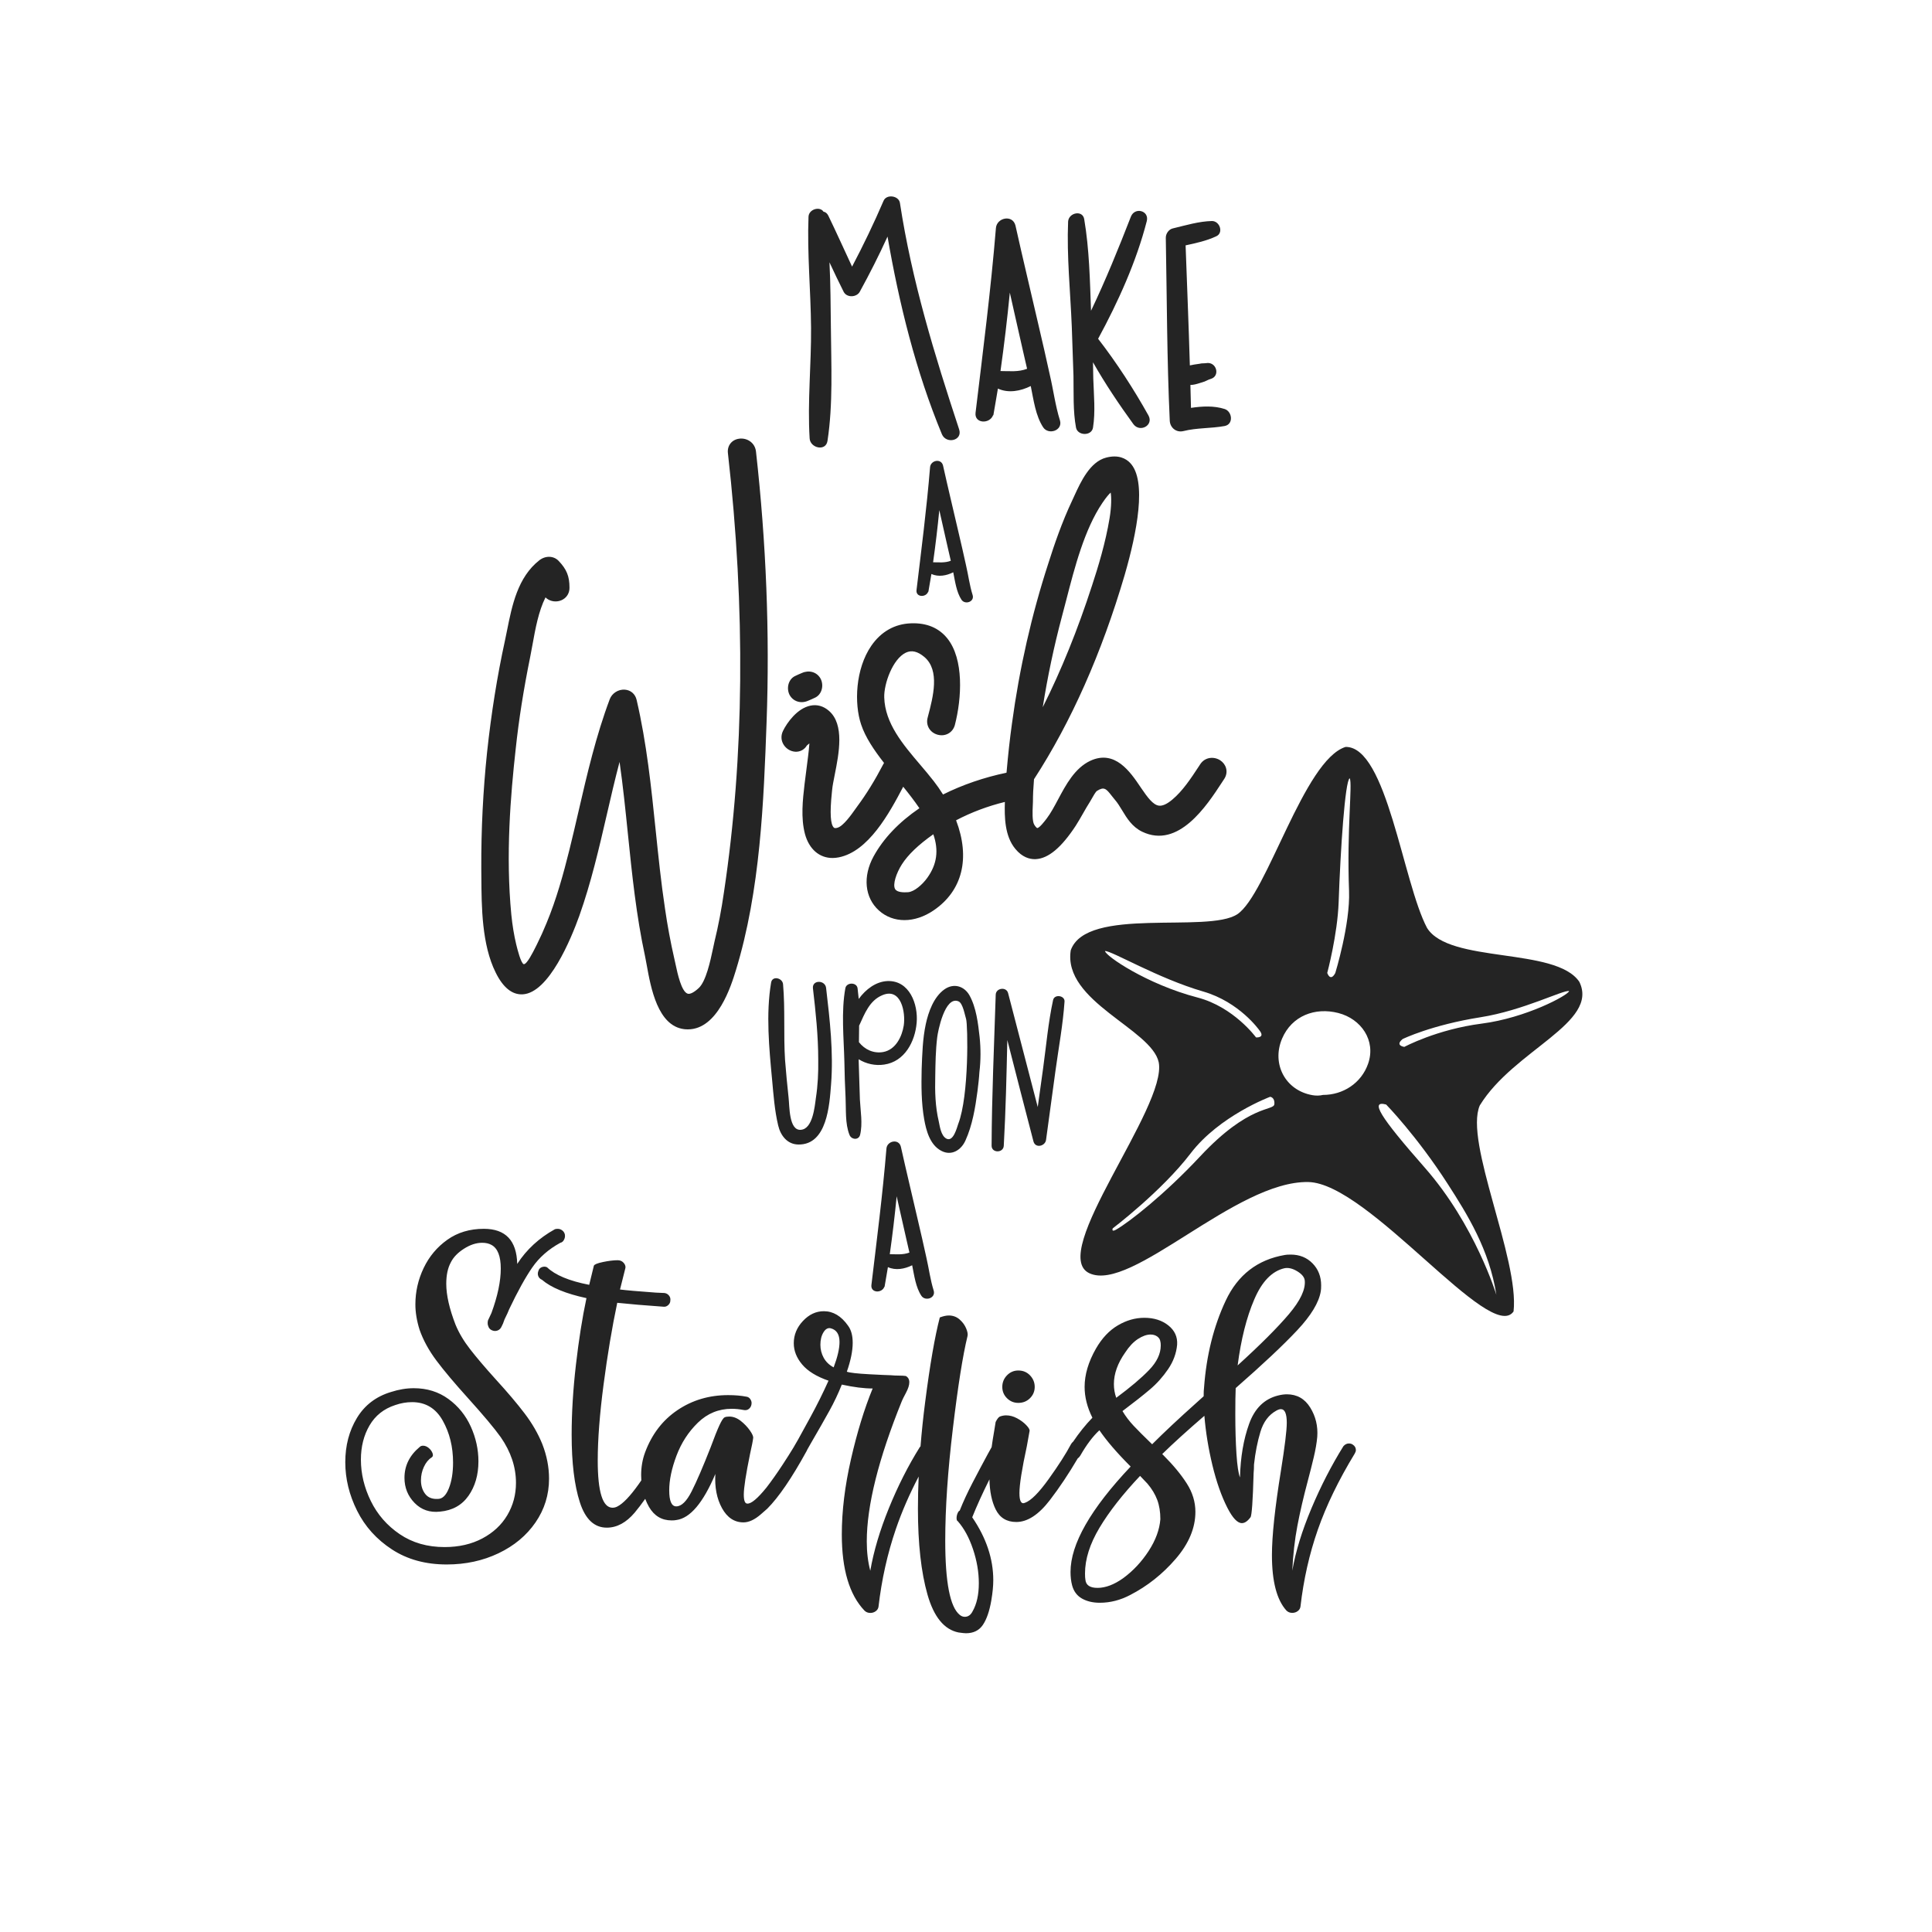 <?xml version="1.0" encoding="utf-8"?>
<!-- Generator: Adobe Illustrator 21.0.0, SVG Export Plug-In . SVG Version: 6.00 Build 0)  -->
<svg version="1.1" id="Calque_1" xmlns="http://www.w3.org/2000/svg" xmlns:xlink="http://www.w3.org/1999/xlink" x="0px" y="0px"
	 viewBox="0 0 600 600" style="enable-background:new 0 0 600 600;" xml:space="preserve">
<style type="text/css">
	.st0{fill:#242424;}
</style>
<path class="st0" d="M490.47,304.9c-7.34-10.84-40.39-5.58-47.29-16.73c-7.51-14.17-12.48-56.38-25.29-56.21
	c-12.94,4.01-24.45,45.9-33.63,51.96c-9.18,6.06-46.91-2.54-51.73,11.2c-2.5,15.91,25.07,24.41,27.32,34.77
	c2.72,13.89-34.61,59.52-21.5,65.54c13.11,6.03,45.44-28.79,67.97-28.34c18.72,0.37,56.64,50.49,63.73,40.19
	c1.84-16.32-15.39-52.64-10.49-63.98C470.09,326.09,496.76,317.67,490.47,304.9z M415.73,280.16c0.56-16.3,1.99-37.77,3.44-38.47
	c0.91,1.79-0.94,15.7-0.21,35.02c0.39,10.32-4.28,25.49-4.28,25.49c-1.56,2.86-2.49-0.05-2.49-0.05S415.38,290.25,415.73,280.16z
	 M343.17,295.35c1.94-0.16,16.51,8.52,30.51,12.58c11.26,3.26,17.37,11.96,17.37,11.96c2.07,2.52-0.98,2.29-0.98,2.29
	s-6.87-9.44-18.16-12.39C356.1,305.65,343.27,296.83,343.17,295.35z M372.7,359.14c-11,11.77-21.96,20.37-26.08,22.73
	c-1.59,0.91-1.05-0.39-1.05-0.39s15.23-11.55,24.18-23.28c8.95-11.72,24.71-17.58,24.71-17.58s1.51,0.15,1.3,2.3
	C395.55,345.07,387.96,342.81,372.7,359.14z M424.88,330.34c-2.1,6.04-7.78,9.71-14.02,9.7c-1.02,0.25-2.14,0.27-3.24,0.08
	c-8.45-1.45-12.8-9.73-9.45-17.59c3.01-7.05,10.21-9.8,17.46-7.93C422.71,316.42,427.39,323.13,424.88,330.34z M464.71,402.12
	c0,0-6.58-21.69-22.23-39.49c-14.07-16-17.07-20.97-12-19.61c0,0,9.52,9.73,19.11,24.64C455.7,377.15,462.52,388.06,464.71,402.12z
	 M460.16,317.89c-13.96,1.8-24.03,7.23-24.03,7.23s-3.04-0.37-0.52-2.44c0,0,8.89-4.35,24.21-6.77c13.22-2.09,25.81-8.6,27.49-8.12
	C486.94,309.12,473.91,316.12,460.16,317.89z"/>
<path class="st0" d="M168.41,448.45c1.4,3.59,2.1,7.18,2.1,10.76c0,4.99-1.4,9.52-4.2,13.59c-2.8,4.07-6.63,7.26-11.49,9.58
	c-4.86,2.32-10.22,3.48-16.08,3.48c-6.56,0-12.23-1.55-17-4.66c-4.77-3.11-8.38-7.11-10.83-12.01c-2.45-4.9-3.68-9.93-3.68-15.1
	c0-5.16,1.2-9.73,3.61-13.72c2.41-3.98,5.93-6.67,10.57-8.07c2.45-0.79,4.81-1.18,7.09-1.18c4.11,0,7.7,1.12,10.76,3.35
	c3.06,2.23,5.38,5.1,6.96,8.6c1.58,3.5,2.36,7.09,2.36,10.76c0,4.2-1.03,7.77-3.08,10.7c-2.06,2.93-5.01,4.57-8.86,4.92
	c-3.15,0.35-5.78-0.55-7.88-2.69c-2.1-2.14-3.15-4.75-3.15-7.81c0-3.76,1.58-6.96,4.73-9.58c0.26-0.26,0.61-0.39,1.05-0.39
	c0.61,0,1.2,0.24,1.77,0.72c0.57,0.48,0.96,1.03,1.18,1.64c0.22,0.61,0.11,1.05-0.33,1.31c-0.96,0.61-1.75,1.58-2.36,2.89
	c-0.61,1.31-0.92,2.71-0.92,4.2c0,1.66,0.44,3.06,1.31,4.2c0.87,1.14,2.19,1.66,3.94,1.57c1.4,0,2.54-1.09,3.41-3.28
	c0.87-2.19,1.31-4.86,1.31-8.01c0-4.9-1.07-9.25-3.22-13.06c-2.15-3.81-5.32-5.71-9.52-5.71c-1.75,0-3.5,0.31-5.25,0.92
	c-3.5,1.14-6.15,3.24-7.94,6.3c-1.79,3.06-2.69,6.61-2.69,10.63c0,4.38,1.03,8.66,3.08,12.86c2.06,4.2,5.05,7.63,8.99,10.3
	c3.94,2.67,8.58,4,13.91,4c4.46,0,8.38-0.9,11.75-2.69c3.37-1.79,5.95-4.2,7.74-7.22c1.79-3.02,2.69-6.37,2.69-10.04
	c0-4.9-1.58-9.63-4.73-14.18c-1.93-2.71-5.34-6.78-10.24-12.21c-4.11-4.55-7.35-8.4-9.71-11.55c-2.36-3.15-4.11-6.34-5.25-9.58
	c-0.88-2.8-1.31-5.43-1.31-7.88c0-3.94,0.85-7.7,2.56-11.29c1.71-3.59,4.16-6.52,7.35-8.79c3.19-2.27,6.98-3.41,11.35-3.41
	c6.74,0,10.19,3.63,10.37,10.9c2.89-4.46,6.78-8.05,11.68-10.76c0.17-0.09,0.48-0.13,0.92-0.13c0.44,0,0.85,0.13,1.25,0.39
	c0.39,0.26,0.68,0.61,0.85,1.05c0.09,0.18,0.13,0.44,0.13,0.79c0,0.44-0.13,0.88-0.39,1.31c-0.26,0.44-0.61,0.7-1.05,0.79
	c-3.68,2.01-6.59,4.57-8.73,7.68c-2.15,3.11-4.53,7.42-7.15,12.93c-0.26,0.7-0.74,1.75-1.44,3.15c-0.35,1.05-0.66,1.79-0.92,2.23
	c-0.26,0.61-0.68,1.03-1.25,1.25c-0.57,0.22-1.16,0.2-1.77-0.07c-0.61-0.26-1.01-0.74-1.18-1.44c-0.09-0.17-0.13-0.44-0.13-0.79
	c0-0.53,0.09-0.92,0.26-1.18l0.92-1.97c1.92-5.25,2.89-9.84,2.89-13.78c0-3.85-0.96-6.3-2.89-7.35c-0.79-0.44-1.75-0.66-2.89-0.66
	c-1.84,0-3.72,0.61-5.64,1.84c-1.93,1.23-3.28,2.63-4.07,4.2c-0.96,1.75-1.44,3.98-1.44,6.69c0,3.5,0.96,7.75,2.89,12.73
	c1.05,2.54,2.56,5.08,4.53,7.61c1.97,2.54,4.57,5.6,7.81,9.19c3.76,4.11,6.8,7.7,9.12,10.76
	C165.28,442.06,167.1,445.21,168.41,448.45z M316.24,435.68c1.45,0,2.67-0.49,3.64-1.46s1.46-2.14,1.46-3.51
	c0-1.37-0.49-2.56-1.46-3.58c-0.97-1.01-2.18-1.51-3.64-1.51c-1.38,0-2.55,0.51-3.52,1.51c-0.97,1.01-1.45,2.2-1.45,3.58
	c0,1.38,0.48,2.54,1.45,3.51S314.86,435.68,316.24,435.68z M421.08,450.34c0,0.32-0.12,0.69-0.36,1.09
	c-5.01,8.24-8.83,16.12-11.46,23.64c-2.63,7.52-4.42,15.47-5.39,23.88c-0.08,0.56-0.36,1.03-0.85,1.39
	c-0.48,0.36-1.05,0.55-1.7,0.55c-0.73,0-1.33-0.24-1.82-0.73c-2.99-3.31-4.49-9.05-4.49-17.21c0-5.98,0.93-14.71,2.79-26.18
	c1.21-7.59,1.82-12.56,1.82-14.91c0-2.83-0.61-4.24-1.82-4.24c-0.41,0-0.89,0.16-1.45,0.48c-2.34,1.29-3.98,3.48-4.91,6.55
	c-0.93,3.07-1.6,6.47-2,10.18c0,0.97-0.04,1.86-0.12,2.67c-0.24,8.65-0.57,13.21-0.97,13.7c-0.89,1.21-1.78,1.82-2.67,1.82
	c-1.38,0-2.87-1.58-4.49-4.73c-1.86-3.64-3.41-8.06-4.67-13.27c-1.25-5.21-2.08-10.32-2.49-15.33c-5.25,4.53-9.62,8.48-13.09,11.88
	l0.36,0.36c3.07,3.07,5.49,6,7.27,8.79c1.78,2.79,2.67,5.72,2.67,8.79c0,5.01-2.04,9.88-6.12,14.61
	c-4.08,4.73-8.79,8.46-14.12,11.21c-3.07,1.62-6.22,2.42-9.45,2.42c-2.18,0-4.04-0.45-5.58-1.33c-1.54-0.89-2.54-2.26-3.03-4.12
	c-0.32-1.21-0.48-2.59-0.48-4.12c0-8.65,6.22-19.55,18.67-32.73c-4.28-4.28-7.51-8.04-9.7-11.27c-2.02,1.86-4,4.49-5.94,7.88
	c-0.23,0.38-0.5,0.67-0.8,0.87c-2.8,4.76-5.68,9.08-8.65,12.95c-3.48,4.53-6.95,6.79-10.42,6.79c-2.99,0-5.13-1.31-6.42-3.94
	c-1.21-2.45-1.84-5.55-1.92-9.3c-2.15,4.31-3.93,8.24-5.35,11.78c4.36,6.38,6.54,12.89,6.54,19.52c0,1.78-0.2,3.88-0.61,6.3
	c-0.57,3.31-1.44,5.84-2.61,7.58c-1.17,1.74-2.93,2.61-5.27,2.61c-0.41,0-1.17-0.08-2.3-0.24c-4.44-0.89-7.66-4.81-9.64-11.76
	c-1.98-6.95-2.97-15.84-2.97-26.67c0-3.27,0.08-6.61,0.23-10c-2.85,5.44-5.22,10.87-7.08,16.3c-2.63,7.68-4.42,15.72-5.39,24.12
	c-0.08,0.56-0.36,1.03-0.85,1.39c-0.48,0.36-1.05,0.55-1.7,0.55c-0.73,0-1.33-0.24-1.82-0.73c-4.69-4.93-7.03-12.81-7.03-23.64
	c0-7.27,0.95-15.07,2.85-23.39c1.9-8.32,4.14-15.64,6.73-21.94c-2.67,0-5.86-0.4-9.58-1.21c-1.13,2.83-2.42,5.56-3.88,8.18
	c-1.45,2.63-3.35,5.96-5.7,10c-0.43,0.76-0.8,1.4-1.11,1.95c-0.05,0.15-0.12,0.31-0.22,0.47c-4.61,8.41-8.69,14.38-12.24,17.94
	l-1.94,1.7c-1.94,1.7-3.76,2.55-5.45,2.55c-2.83,0-5.05-1.48-6.67-4.42c-1.62-2.95-2.3-6.48-2.06-10.61
	c-3.8,8.97-7.84,13.74-12.12,14.3c-0.32,0.08-0.81,0.12-1.45,0.12c-3.07,0-5.41-1.39-7.03-4.18c-0.46-0.8-0.85-1.64-1.18-2.52
	c-1.17,1.64-2.26,3.07-3.27,4.28c-2.63,3.11-5.52,4.67-8.67,4.67c-3.88,0-6.67-2.63-8.36-7.88c-1.7-5.25-2.55-12.24-2.55-20.97
	c0-6.79,0.44-14.04,1.33-21.76c0.89-7.72,1.98-14.61,3.27-20.67c-6.38-1.37-10.99-3.27-13.82-5.7c-0.56-0.24-0.95-0.63-1.15-1.15
	c-0.2-0.52-0.18-1.07,0.06-1.64c0.16-0.56,0.53-0.95,1.09-1.15c0.57-0.2,1.09-0.18,1.58,0.06c2.51,2.42,6.87,4.24,13.09,5.45
	l1.45-5.94c0.16-0.4,1.11-0.79,2.85-1.15c1.74-0.36,3.25-0.55,4.55-0.55c0.81,0,1.45,0.3,1.94,0.91c0.48,0.61,0.61,1.23,0.36,1.88
	l-1.58,6.3c1.86,0.24,5.58,0.57,11.15,0.97l2.67,0.12c0.56,0.08,1.03,0.34,1.39,0.79c0.36,0.45,0.5,0.95,0.42,1.52
	c0,0.57-0.22,1.05-0.67,1.45c-0.45,0.41-0.95,0.57-1.52,0.49c-5.74-0.4-10.51-0.81-14.3-1.21c-1.62,7.68-3.03,16.12-4.24,25.33
	c-1.21,9.21-1.82,17.09-1.82,23.64c0,9.78,1.53,14.67,4.61,14.67c0.48,0,0.97-0.12,1.45-0.36c1.78-0.89,4-3.21,6.67-6.97
	c0.28-0.4,0.54-0.78,0.81-1.17c-0.03-0.53-0.06-1.07-0.06-1.62c0-2.5,0.41-4.85,1.21-7.03c2.1-5.66,5.45-10.04,10.06-13.15
	c4.61-3.11,9.86-4.67,15.76-4.67c2.1,0,4,0.16,5.7,0.49c0.48,0.08,0.87,0.32,1.15,0.73c0.28,0.41,0.42,0.81,0.42,1.21
	c0,0.73-0.24,1.31-0.73,1.76c-0.48,0.44-1.09,0.59-1.82,0.42c-1.21-0.24-2.42-0.36-3.64-0.36c-4.04,0-7.54,1.44-10.48,4.3
	c-2.95,2.87-5.17,6.3-6.67,10.3c-1.5,4-2.24,7.58-2.24,10.73c0,3.31,0.73,4.97,2.18,4.97c1.62,0,3.21-1.55,4.79-4.67
	c1.58-3.11,3.53-7.66,5.88-13.64c1.13-3.07,2.04-5.35,2.73-6.85c0.69-1.49,1.23-2.32,1.64-2.49c0.32-0.16,0.81-0.24,1.45-0.24
	c1.21,0,2.38,0.45,3.52,1.33c1.13,0.89,2.08,1.88,2.85,2.97c0.77,1.09,1.11,1.88,1.03,2.36c-0.08,0.81-0.41,2.47-0.97,4.97
	c-1.29,6.3-1.94,10.5-1.94,12.61c0,1.86,0.36,2.79,1.09,2.79c1.21,0.08,3.19-1.58,5.94-4.97c1.62-2.1,3.27-4.44,4.97-7.03
	c1.41-2.16,2.46-3.8,3.14-4.94c0-0.01,0-0.02,0.01-0.03c0.05-0.08,0.12-0.18,0.18-0.28c0.06-0.11,0.13-0.22,0.19-0.32
	c0-0.01,0.01-0.01,0.01-0.01c0.07-0.13,0.15-0.26,0.23-0.41c0.24-0.44,0.61-1.07,1.09-1.88c0.4-0.73,1.66-3.01,3.76-6.85
	c2.1-3.84,4-7.66,5.7-11.45c-3.72-1.29-6.45-2.97-8.18-5.03c-1.74-2.06-2.61-4.26-2.61-6.61c0-2.58,0.95-4.89,2.85-6.91
	c1.9-2.02,4.06-3.03,6.48-3.03c2.91,0,5.41,1.5,7.52,4.49c0.97,1.29,1.45,3.07,1.45,5.33c0,2.51-0.61,5.5-1.82,8.97
	c0.89,0.32,3.21,0.59,6.97,0.79c3.76,0.2,5.96,0.3,6.61,0.3c0.89,0.08,1.76,0.12,2.61,0.12c0.85,0,1.56,0.04,2.12,0.12
	c0.73,0.41,1.09,1.05,1.09,1.94c0,0.89-0.34,1.98-1.03,3.27c-0.69,1.29-1.11,2.14-1.27,2.54c-7.27,17.94-10.91,32.49-10.91,43.64
	c0,3.31,0.36,6.34,1.09,9.09c1.05-6.06,2.97-12.53,5.76-19.39c2.79-6.87,6-13.21,9.64-19.03c0.07-0.08,0.13-0.13,0.2-0.2
	c0.36-4.48,0.83-9.06,1.44-13.74c1.49-11.64,3.01-20.4,4.55-26.3c1.05-0.4,1.98-0.61,2.79-0.61c1.29,0,2.4,0.41,3.33,1.21
	c0.93,0.81,1.62,1.74,2.06,2.79c0.44,1.05,0.58,1.86,0.42,2.42c-1.46,5.98-2.97,15.54-4.54,28.67c-1.58,13.13-2.37,24.75-2.37,34.85
	c0,12.93,1.49,20.61,4.49,23.03c0.48,0.4,1.01,0.61,1.57,0.61c1.05,0,1.86-0.57,2.43-1.7c1.29-2.26,1.94-5.17,1.94-8.73
	c0-3.48-0.61-7.01-1.82-10.61c-1.21-3.6-2.79-6.48-4.73-8.67c-0.24-0.08-0.36-0.41-0.36-0.97c0-0.48,0.1-0.97,0.3-1.45
	c0.2-0.48,0.42-0.77,0.67-0.85c1.05-2.67,2.38-5.55,4-8.67c1.62-3.11,3.19-6.08,4.73-8.91l1.19-2.14c0.21-1.52,0.45-3.11,0.75-4.77
	l0.49-3.03c0.48-0.97,0.93-1.53,1.33-1.7c0.65-0.24,1.29-0.36,1.94-0.36c1.13,0,2.26,0.3,3.39,0.91c1.13,0.61,2.08,1.31,2.85,2.12
	c0.77,0.81,1.11,1.41,1.03,1.82l-0.85,4.73c-1.54,7.11-2.3,11.96-2.3,14.55c0,2.51,0.56,3.51,1.7,3.03
	c1.86-0.65,4.32-3.11,7.39-7.39c3.07-4.28,5.37-7.88,6.91-10.79c0.19-0.35,0.41-0.61,0.66-0.79c1.87-2.76,3.87-5.26,6-7.46
	c-1.62-3.23-2.42-6.42-2.42-9.58c0-3.8,1.17-7.76,3.52-11.88c1.86-3.23,4.12-5.64,6.79-7.21c2.67-1.58,5.41-2.36,8.24-2.36
	c2.99,0,5.47,0.79,7.45,2.36c1.98,1.58,2.89,3.58,2.73,6c-0.24,2.67-1.17,5.19-2.79,7.58c-1.62,2.38-3.5,4.49-5.64,6.3
	c-2.14,1.82-4.99,4.06-8.54,6.73c0.97,1.62,2.12,3.13,3.45,4.55c1.33,1.42,3.25,3.33,5.76,5.76c3.72-3.72,8.24-7.96,13.58-12.73
	l2.42-2.18c0-1.21,0.04-2.1,0.12-2.67c0.73-10.02,2.97-19.03,6.73-27.03s9.88-12.73,18.36-14.18c0.4-0.08,1.01-0.12,1.82-0.12
	c2.75,0,5.01,0.91,6.79,2.73c1.78,1.82,2.67,4.1,2.67,6.85c0,0.81-0.04,1.42-0.12,1.82c-0.57,3.48-3.01,7.52-7.33,12.12
	c-4.32,4.61-10.69,10.59-19.09,17.94c-0.08,1.78-0.12,4.49-0.12,8.12c0,4.61,0.12,8.73,0.36,12.36c0.24,3.64,0.61,6.06,1.09,7.27
	c0.16-6.3,1.11-11.86,2.85-16.67c1.74-4.81,4.75-7.74,9.03-8.79c0.97-0.24,1.86-0.36,2.67-0.36c3.15,0,5.58,1.38,7.27,4.12
	c1.7,2.75,2.42,5.78,2.18,9.09c-0.16,1.86-0.53,3.98-1.09,6.36c-0.57,2.38-1.17,4.79-1.82,7.21c-1.38,5.17-2.47,9.88-3.27,14.12
	c-0.81,4.24-1.33,8.87-1.58,13.88c1.05-5.98,3.03-12.42,5.94-19.33c2.91-6.91,6.22-13.35,9.94-19.33c0.49-0.56,1.05-0.85,1.7-0.85
	c0.49,0,0.89,0.12,1.21,0.36C420.76,449.05,421.08,449.62,421.08,450.34z M384.36,424.04c7.11-6.46,12.42-11.78,15.94-15.94
	c3.52-4.16,5.15-7.62,4.91-10.36c-0.08-1.05-0.85-2.02-2.3-2.91c-1.45-0.89-2.79-1.21-4-0.97c-3.88,0.89-7.01,4.12-9.39,9.7
	C387.12,409.13,385.41,415.96,384.36,424.04z M260.72,416.77c0-2.34-0.89-3.76-2.67-4.24c-0.89-0.24-1.66,0.16-2.3,1.21
	c-0.65,1.05-0.97,2.34-0.97,3.88c0,1.45,0.34,2.81,1.03,4.06c0.69,1.25,1.72,2.24,3.09,2.97
	C260.12,421.41,260.72,418.79,260.72,416.77z M346.66,434.1c4.36-3.23,7.76-6.1,10.18-8.61c2.42-2.5,3.64-5.05,3.64-7.64
	c0-0.56-0.04-0.97-0.12-1.21c-0.08-0.65-0.41-1.17-0.97-1.58c-0.57-0.4-1.25-0.61-2.06-0.61c-1.21,0-2.53,0.47-3.94,1.39
	c-1.42,0.93-2.73,2.32-3.94,4.18c-2.34,3.31-3.52,6.59-3.52,9.82C345.93,431.31,346.17,432.73,346.66,434.1z M360.36,471.8
	c0-2.26-0.32-4.26-0.97-6c-0.65-1.74-1.66-3.41-3.03-5.03l-2.3-2.42c-5.41,5.74-9.62,11.11-12.61,16.12
	c-2.99,5.01-4.49,9.74-4.49,14.18c0,0.89,0.04,1.53,0.12,1.94c0.16,1.7,1.41,2.54,3.76,2.54c2.5,0,5.17-1.01,8-3.03
	c3.07-2.26,5.7-5.07,7.88-8.42C358.9,478.32,360.11,475.03,360.36,471.8z"/>
<path class="st0" d="M289.96,400.79c-1.04-3.31-1.49-6.88-2.27-10.26c-0.84-3.9-1.75-7.79-2.66-11.69
	c-1.75-7.6-3.57-15.13-5.26-22.72c-0.65-2.6-4.29-1.82-4.48,0.58c-1.17,14.22-2.99,28.31-4.67,42.4c-0.26,2.47,3.25,2.6,4.03,0.52
	h0.06c0.32-2.01,0.71-4.03,1.04-6.1c2.4,1.1,5.19,0.58,7.53-0.58c0.65,3.18,1.1,6.82,2.86,9.48
	C287.37,404.24,290.68,403.13,289.96,400.79z M276.33,389.5c0.84-5.97,1.56-12.01,2.14-17.98c0.71,3.05,1.36,6.17,2.08,9.22
	c0.65,2.79,1.23,5.52,1.88,8.25C280.42,389.76,278.41,389.5,276.33,389.5z"/>
<path class="st0" d="M275.54,304.68c-3.48,0.18-6.65,2.5-8.85,5.55l-0.37-3.36c-0.31-1.89-3.42-1.83-3.78,0
	c-1.34,7.26-0.49,15.44-0.31,22.82c0.06,3.72,0.18,7.44,0.37,11.17c0.18,3.66-0.18,8.12,1.22,11.59c0.55,1.46,2.81,1.77,3.29,0
	c0.85-3.48,0.12-7.44-0.06-10.98c-0.12-3.97-0.24-7.87-0.37-11.78v-0.73c2.32,1.46,5.19,2.07,7.93,1.65
	c6.35-0.92,9.58-7.14,10.07-13C285.18,311.88,282.44,304.37,275.54,304.68z M280.67,318.47c-0.55,3.48-2.5,7.51-6.35,8.24
	c-3.05,0.55-5.8-0.79-7.57-3.05c0-1.77,0.06-3.48,0.06-5.19l0.06-0.06c1.65-3.6,3.17-7.69,7.14-9.34
	C279.87,306.57,281.28,314.44,280.67,318.47z M256.56,306.87c1.16,9.95,2.32,19.95,1.53,29.96c-0.49,6.29-1.22,18.67-10.07,18.61
	c-3.48,0-5.61-2.75-6.35-5.92c-1.1-4.58-1.46-9.52-1.89-14.22c-0.92-9.76-1.95-20.38-0.31-30.14c0.37-2.26,3.6-1.46,3.72,0.55
	c0.67,7.75,0.12,15.68,0.61,23.43c0.31,3.91,0.67,7.81,1.1,11.72c0.31,2.56,0.06,10.37,3.84,10.01c3.66-0.3,4.27-7.14,4.64-9.88
	c0.61-3.91,0.79-7.93,0.73-11.9c0-7.44-0.79-14.83-1.65-22.21C252.23,304.24,256.32,304.3,256.56,306.87z M301.06,309.08
	c-1.65-2.87-4.88-3.84-7.75-1.83c-3.36,2.38-5,7.08-5.8,10.8c-0.98,4.58-1.1,9.27-1.28,13.91c-0.12,5.25-0.12,10.5,0.79,15.68
	c0.61,3.42,1.77,7.93,5.31,9.76c3.23,1.71,6.22-0.3,7.51-3.23c2.14-4.7,3.05-10.19,3.72-15.26c0.24-2.01,0.49-3.97,0.61-6.04
	c0.43-3.54,0.43-7.26,0.06-10.8C303.75,317.8,303.2,312.92,301.06,309.08z M297.59,349.04c-0.43,1.22-1.53,5.67-3.66,4.58
	c-1.77-0.92-2.08-4.03-2.38-5.31c-1.1-4.64-1.22-9.34-1.1-13.97c0.06-4.09,0.12-8.18,0.61-12.2c0.18-1.65,2.32-12.94,6.59-11.17
	c1.4,0.55,2.01,4.39,2.38,5.49C300.58,318.23,301,340.2,297.59,349.04z M330.6,311.03c-0.49,7.2-1.83,14.34-2.81,21.48l-2.93,21.48
	c-0.24,1.95-3.29,2.75-3.91,0.49c-2.75-10.5-5.43-20.99-8.12-31.49c-0.24,10.92-0.49,21.91-1.1,32.83c-0.12,2.32-3.78,2.32-3.78,0
	c0.06-15.62,0.79-31.3,1.28-46.92c0.06-2.07,3.29-2.56,3.84-0.49l9.21,35.39c0.55-3.97,1.1-7.93,1.65-11.9
	c0.98-7.08,1.59-14.28,3.11-21.3C327.43,308.65,330.72,309.14,330.6,311.03z"/>
<path class="st0" d="M234.77,140.16c3.19,28.42,4.3,56.7,3.3,84.08c-0.89,24.49-1.9,52.25-9.57,77.21
	c-1.42,4.6-5.61,18.23-14.88,18.23c-0.39,0-0.78-0.02-1.18-0.07c-8.19-1.02-10.32-12.86-11.6-19.93c-0.19-1.03-0.35-1.95-0.51-2.7
	c-2.73-12.57-4.05-25.49-5.33-37.99c-0.75-7.36-1.52-14.9-2.59-22.37c-1.44,5.47-2.72,10.98-3.96,16.38
	c-2.4,10.38-4.88,21.12-8.53,31.4c-2.58,7.19-9.46,23.94-17.58,24.4c-3.28,0.18-6.11-2.1-8.41-6.78
	c-4.31-8.68-4.38-20.33-4.44-29.69c-0.01-0.95-0.01-1.89-0.02-2.8c-0.05-11.92,0.55-23.98,1.79-35.85
	c1.31-12.18,3.17-23.82,5.53-34.6c0.23-1.06,0.45-2.15,0.67-3.26c1.55-7.75,3.3-16.52,10.02-21.81c1.96-1.52,4.49-1.43,6.03,0.2
	c2.47,2.6,3.35,4.76,3.35,8.27c0.03,1.55-0.71,2.91-2.01,3.68c-1.38,0.82-3.17,0.83-4.57,0.03c-0.33-0.19-0.62-0.41-0.87-0.66
	c-2.15,4.26-3.14,9.71-4.03,14.64c-0.25,1.36-0.48,2.67-0.73,3.89c-2.06,10.13-3.53,19.48-4.5,28.59
	c-1.58,14.23-3.15,32.92-1.35,51.44c0.34,3.32,0.83,6.33,1.52,9.22c0.39,1.58,1.44,5.83,2.34,6.13c0.01,0,0.03,0,0.04,0
	c0.97,0,2.87-3.8,3.59-5.24l0.48-0.96c1.06-2.12,2.05-4.32,2.95-6.53c3.13-7.53,5.25-15.33,7.08-22.64c1-4.02,1.95-8.13,2.87-12.11
	c2.66-11.52,5.42-23.44,9.7-34.83c0.7-1.85,2.67-3.1,4.67-2.95c1.86,0.13,3.27,1.37,3.68,3.22c3.11,13.36,4.54,27.14,5.91,40.46
	c0.83,8,1.68,16.28,2.9,24.35c0.75,5.21,1.72,10.41,2.88,15.48c0.13,0.52,0.26,1.15,0.41,1.85c0.58,2.74,1.8,8.45,3.75,9.06
	c0.73,0.23,1.98-0.4,3.42-1.74c2.28-2.09,3.63-8.47,4.44-12.27c0.17-0.8,0.32-1.53,0.47-2.18c1.17-4.8,2.16-9.94,2.93-15.3
	c6.31-41.94,6.73-87.84,1.23-136.43c-0.25-2.31,1.24-4.17,3.53-4.44C231.85,135.93,234.41,137.34,234.77,140.16z M248.97,218.06
	c0.67,0,1.37-0.15,2.05-0.46c0.65-0.27,1.32-0.55,2.01-0.89c0.98-0.43,1.71-1.25,2.08-2.33c0.42-1.23,0.29-2.65-0.33-3.72
	l-0.01-0.02c-1.16-1.97-3.54-2.63-5.75-1.63c-0.64,0.27-1.3,0.54-1.98,0.88c-0.98,0.43-1.71,1.25-2.08,2.33
	c-0.42,1.23-0.29,2.65,0.33,3.74C246.1,217.32,247.48,218.06,248.97,218.06z M380.19,241.91l-0.72,1.1
	c-4.72,7.23-13.52,20.7-24.77,15.28c-3.11-1.51-4.75-4.21-6.19-6.6c-0.75-1.23-1.45-2.39-2.31-3.37c-0.32-0.37-0.64-0.77-0.96-1.19
	c-1.73-2.24-2.38-2.89-4.56-1.51l-0.03,0.02c-0.41,0.29-1.22,1.72-1.56,2.34c-0.22,0.39-0.42,0.74-0.59,1.01
	c-0.76,1.18-1.44,2.38-2.16,3.64c-0.71,1.25-1.46,2.55-2.26,3.81c-4.44,6.77-8.48,10.16-12.38,10.37c-0.12,0.01-0.23,0.01-0.36,0.01
	c-1.63,0-3.9-0.6-6.02-3.19c-3.31-3.98-3.39-9.89-3.25-14.58c-5.31,1.3-10.39,3.21-15.15,5.7c4.47,11.74,1.99,21.86-6.95,27.96
	c-2.96,2.02-6.11,3.04-9.09,3.04c-2.96,0-5.74-1-7.96-3.02c-4.39-3.97-5.02-10.55-1.63-16.75c3.06-5.59,7.85-10.62,14.24-14.98
	c-1.51-2.23-3.25-4.47-5.03-6.67c-4.37,8.36-10.83,20.12-20.01,21.93c-0.67,0.13-1.32,0.2-1.95,0.2c-4.06,0-7.26-2.72-8.55-7.45
	c-1.33-5.07-0.69-10.6-0.13-15.47l0.02-0.16c0.16-1.41,0.35-2.83,0.54-4.24c0.19-1.39,0.37-2.78,0.53-4.17
	c0.16-1.35,0.32-2.74,0.42-4.1c-0.23,0.18-0.49,0.39-0.78,0.64c-0.68,1.14-1.78,1.83-3.06,1.94c-1.56,0.12-3.15-0.67-4.07-2.03
	c-0.91-1.34-1.01-2.95-0.29-4.43c1.22-2.52,4.4-7.01,8.54-7.85c2.06-0.42,4.04,0.14,5.73,1.62c4.89,4.23,3.1,13.27,1.79,19.86
	c-0.36,1.83-0.68,3.41-0.79,4.58l-0.1,1c-0.66,6.3-0.43,9.95,0.66,10.85c0.2,0.17,0.58,0.17,1.12,0c1.79-0.53,4.23-3.97,5.54-5.82
	c0.21-0.3,0.41-0.58,0.59-0.82c2.79-3.76,5.44-8.04,8.09-13.12c0.06-0.12,0.14-0.23,0.21-0.35c-3.14-4.03-5.8-7.96-7.12-11.95
	c-2.18-6.46-1.8-17.24,3.18-24.46c3.02-4.37,7.26-6.77,12.28-6.95c4.85-0.19,8.66,1.39,11.3,4.67c5.2,6.45,4.51,18.54,2.35,26.93
	c-0.66,2.38-2.96,3.65-5.36,2.99c-2.4-0.66-3.73-2.94-3.09-5.3l0.1-0.39c1.59-6.02,3.76-14.28-1.09-18.42
	c-2.1-1.78-3.99-2.23-5.8-1.36c-4.06,1.95-6.82,9.66-6.69,13.9c0.24,8.05,5.78,14.56,11.14,20.86c1.43,1.68,2.91,3.42,4.24,5.14
	c0.97,1.24,1.94,2.63,2.88,4.14c5.99-3,12.86-5.35,19.7-6.76c0.01-0.09,0.03-0.19,0.04-0.27c0.47-5.4,1.01-10.32,1.67-15.03
	c2.3-17.04,6.1-33.77,11.29-49.71c1.74-5.5,4.18-12.73,7.48-19.69c0.21-0.43,0.42-0.9,0.65-1.41c1.91-4.17,4.8-10.46,9.82-11.75
	c3.86-1.01,6.17,0.32,7.42,1.61c5.36,5.5,2.09,21.84-1.59,34.58l-0.07,0.25c-7.15,24.33-16.63,45.67-28.16,63.44
	c-0.23,2.76-0.33,4.91-0.33,6.93c-0.01,0.42-0.03,0.84-0.05,1.29c-0.08,1.68-0.22,4.81,0.46,5.91c0.49,0.81,0.84,1.01,0.91,1.03
	c0.01,0,0.01,0,0.02,0c0.68,0,2.37-2.22,2.93-2.96c1.25-1.64,2.36-3.72,3.54-5.93c2.43-4.56,5.19-9.73,9.99-11.99
	c7.69-3.58,12.45,3.48,15.6,8.15l0.17,0.25c2.02,2.97,3.72,5.27,5.52,5.52c1.13,0.16,2.53-0.48,4.2-1.88
	c3.24-2.71,5.78-6.59,8.24-10.33l0.43-0.66c1.53-2.31,4.35-2.42,6.21-1.2c0.89,0.59,1.53,1.44,1.8,2.41
	C381.08,239.67,380.88,240.87,380.19,241.91z M289.85,259.09c-4.65,3.28-7.86,6.35-9.78,9.37c-1.69,2.66-2.93,6.26-2.07,7.67
	c0.63,1.05,2.78,1.04,4.01,0.95c1.92-0.14,4.45-2.35,5.96-4.45C290.98,268.45,291.59,264.1,289.85,259.09z M339.16,181.78
	c1.86-5.67,4.16-13.15,5.43-20.84c0.6-3.64,0.59-6.58,0.34-7.97c-0.51,0.47-1.35,1.39-2.58,3.22c-5.56,8.23-8.58,19.92-11.24,30.24
	c-0.46,1.79-0.91,3.54-1.37,5.22c-2.43,9.14-4.41,18.52-5.91,27.99C329.56,208.24,334.7,195.55,339.16,181.78z"/>
<path class="st0" d="M302.06,184.8c-0.94-2.98-1.34-6.2-2.05-9.24c-0.76-3.51-1.58-7.02-2.4-10.52c-1.58-6.84-3.22-13.62-4.74-20.46
	c-0.58-2.34-3.86-1.64-4.03,0.53c-1.05,12.81-2.69,25.49-4.21,38.18c-0.23,2.22,2.92,2.34,3.63,0.47h0.06
	c0.29-1.81,0.64-3.63,0.94-5.5c2.16,0.99,4.68,0.53,6.78-0.53c0.58,2.87,0.99,6.14,2.57,8.54C299.72,187.9,302.7,186.9,302.06,184.8
	z M289.78,174.62c0.76-5.38,1.4-10.82,1.93-16.2c0.64,2.75,1.23,5.55,1.87,8.3c0.58,2.51,1.11,4.97,1.7,7.43
	C293.47,174.86,291.65,174.62,289.78,174.62z"/>
<path class="st0" d="M297.87,133.35c1.14,3.52-4.04,4.66-5.36,1.49c-8.09-19.52-13.28-40.53-16.88-61.37
	c-2.64,5.8-5.54,11.52-8.62,17.14c-0.97,1.76-4.04,1.93-5.01,0c-1.49-2.99-2.99-6.07-4.4-9.14c0.35,6.77,0.35,13.63,0.44,20.31
	c0.09,11.52,0.7,23.74-1.06,35.17c-0.53,3.34-5.36,2.2-5.54-0.79c-0.7-11.34,0.53-23.03,0.44-34.38
	c-0.09-11.43-1.23-23.03-0.79-34.46c0.09-2.37,3.52-3.34,4.66-1.58c0.62,0.09,1.14,0.53,1.49,1.23c2.55,5.28,4.92,10.55,7.38,15.83
	c3.52-6.68,6.77-13.45,9.76-20.4c0.88-2.2,4.75-1.67,5.1,0.62C283.19,87.28,290.22,110.14,297.87,133.35z M329.17,130.53
	c0.97,3.17-3.52,4.66-5.19,2.2c-2.37-3.6-2.99-8.53-3.87-12.84c-3.17,1.58-6.95,2.29-10.2,0.79c-0.44,2.81-0.97,5.54-1.41,8.26
	h-0.09c-1.05,2.81-5.8,2.64-5.45-0.7c2.29-19.08,4.75-38.16,6.33-57.41c0.26-3.25,5.19-4.31,6.07-0.79
	c2.29,10.29,4.75,20.49,7.12,30.77c1.23,5.28,2.46,10.55,3.6,15.83C327.15,121.21,327.76,126.05,329.17,130.53z M318.97,114.53
	c-0.88-3.69-1.67-7.39-2.55-11.17c-0.97-4.13-1.85-8.35-2.81-12.48c-0.79,8.09-1.76,16.26-2.9,24.35
	C313.52,115.23,316.24,115.59,318.97,114.53z M341.03,105.21c6.24-11.52,11.87-23.91,15.12-36.57c0.79-3.25-3.69-4.4-4.92-1.41
	c-3.87,9.93-7.82,19.69-12.4,29.28c-0.35-9.5-0.53-19.08-2.11-28.4c-0.44-2.99-4.83-2.11-5.01,0.7c-0.44,10.81,0.7,21.72,1.14,32.53
	l0.53,15.39c0.09,5.36-0.18,10.9,0.79,16.09c0.53,2.55,4.83,2.64,5.27,0c0.79-4.92,0.26-10.11,0.09-15.21c0-1.67-0.09-3.34-0.09-5.1
	c3.78,6.68,8.18,13.19,12.57,19.25c2.02,2.64,6.33,0.35,4.66-2.73C352.11,120.86,346.75,112.6,341.03,105.21z M380.33,127.02
	c-3.34-1.06-6.95-0.88-10.46-0.35c-0.09-2.37-0.09-4.75-0.18-7.12c0.97,0,1.85-0.26,2.73-0.53l1.67-0.53
	c0.62-0.26,1.23-0.62,1.85-0.79c3.17-0.88,1.85-5.54-1.41-4.92c-0.62,0.09-1.32,0-1.93,0.18c-0.62,0.09-1.14,0.18-1.76,0.26
	l-1.32,0.26c-0.35-12.4-0.88-24.79-1.32-37.28c3.25-0.7,6.51-1.41,9.5-2.81c2.37-1.05,1.14-4.75-1.32-4.75
	c-4.04,0.09-8.09,1.32-12.13,2.29c-1.23,0.26-2.2,1.58-2.2,2.9c0.35,18.9,0.35,37.89,1.23,56.8c0.09,2.2,2.02,3.78,4.22,3.25
	c4.22-1.06,8.53-0.79,12.84-1.58C383.15,131.76,382.71,127.81,380.33,127.02z"/>
</svg>
